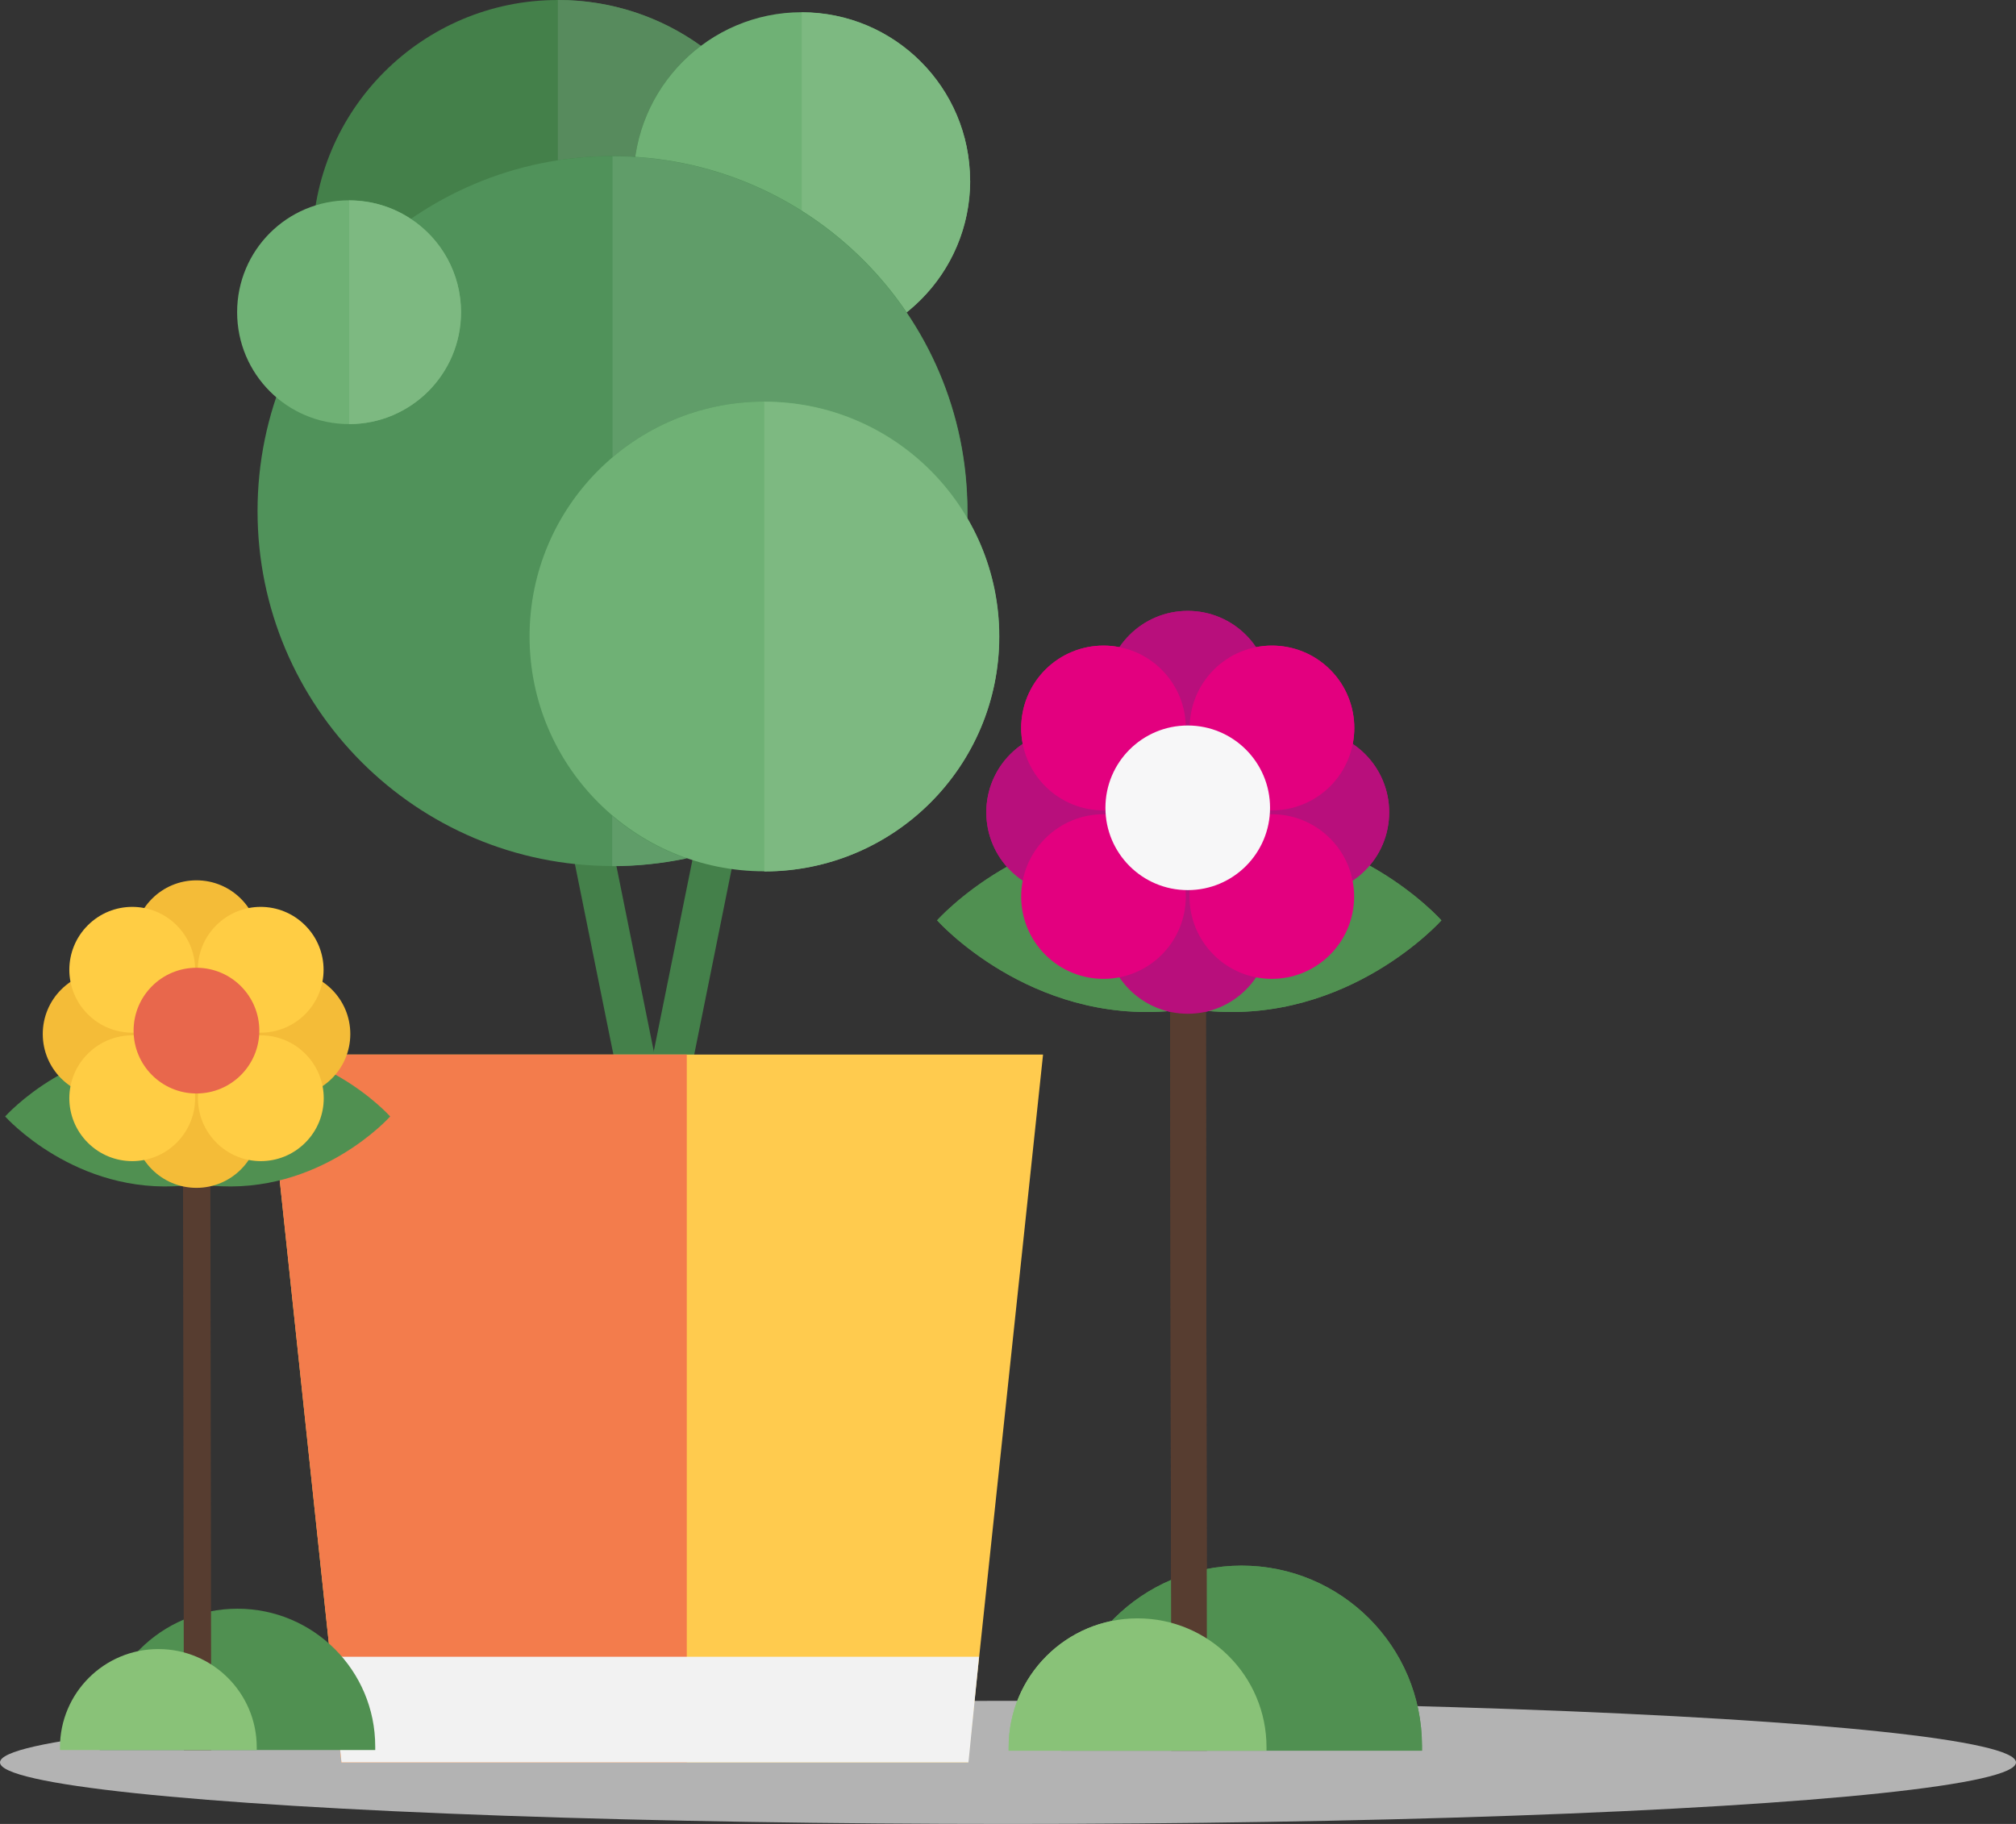 <svg xmlns="http://www.w3.org/2000/svg" viewBox="0 0 125.4 113.46"><rect x="0" y="0" width="125.4" height="113.46" fill="#333333" stroke="none"/><defs><style>.d{fill:#f7f7f8;}.e{fill:#ffcd44;}.f{fill:#7db981;}.g{fill:#6fb175;}.h{isolation:isolate;}.i{fill:#e8674c;}.j{fill:#573d30;}.k{fill:#e3007f;}.l{fill:#609d69;}.m{fill:#b80f7c;}.n{fill:#b3b3b3;mix-blend-mode:multiply;}.o{fill:#f37c4c;}.p{fill:#f4bc38;}.q{fill:#50925a;}.r{fill:#ffcb4e;}.s{fill:#578b5d;}.t{fill:#44804a;}.u{fill:#509051;}.v{fill:#f2f2f2;}.w{fill:#89c278;}</style></defs><g class="h"><g id="a"></g><g id="b"><g id="c"><ellipse class="n" cx="62.7" cy="109.63" rx="62.7" ry="3.83"></ellipse><g><g><path class="t" d="M49.97,15.27c0,8.43-6.84,15.27-15.27,15.27s-15.27-6.84-15.27-15.27S26.27,0,34.7,0s15.27,6.84,15.27,15.27"></path><path class="s" d="M34.7,0V9.97c1.11-.17,2.24-.26,3.4-.26,.47,0,.94,.02,1.41,.04,.4-2.82,1.92-5.27,4.09-6.9-2.5-1.8-5.57-2.85-8.89-2.85"></path><path class="g" d="M60.35,11.24c0,5.78-4.69,10.47-10.47,10.47s-10.47-4.69-10.47-10.47S44.09,.76,49.87,.76s10.47,4.69,10.47,10.47"></path><path class="f" d="M49.87,.76V13.11c2.59,1.63,4.81,3.79,6.52,6.32,2.41-1.92,3.95-4.88,3.95-8.19,0-5.78-4.69-10.47-10.47-10.47"></path><polygon class="t" points="41.93 71.66 39.38 71.66 34.7 48.5 37.26 48.5 41.93 71.66"></polygon><polygon class="t" points="39.4 71.66 41.96 71.66 46.63 48.5 44.08 48.5 39.4 71.66"></polygon><polygon class="r" points="16.57 65.6 21.24 109.63 60.21 109.63 64.88 65.6 16.57 65.6"></polygon><polygon class="o" points="42.72 109.63 21.24 109.63 16.57 65.6 42.72 65.6 42.72 109.63"></polygon><path class="q" d="M60.18,31.79c0,12.19-9.89,22.08-22.08,22.08s-22.08-9.89-22.08-22.08S25.91,9.71,38.1,9.71s22.08,9.89,22.08,22.08"></path><path class="l" d="M38.1,9.71V28.44c2.55-2.16,5.84-3.46,9.44-3.46,5.39,0,10.1,2.92,12.63,7.27,0-.15,0-.3,0-.45,0-.29,0-.57-.02-.85-.45-11.8-10.16-21.23-22.07-21.23m0,41.03v3.13c1.59,0,3.13-.17,4.62-.48-1.71-.6-3.27-1.5-4.62-2.65"></path><path class="g" d="M62.16,39.59c0,8.07-6.54,14.61-14.61,14.61s-14.61-6.54-14.61-14.61,6.54-14.61,14.61-14.61,14.61,6.54,14.61,14.61"></path><path class="f" d="M47.54,24.98v29.23c8.07,0,14.61-6.54,14.61-14.61s-6.54-14.61-14.61-14.61"></path><polygon class="v" points="60.9 103.06 20.55 103.06 21.24 109.63 60.24 109.63 60.9 103.06"></polygon><path class="g" d="M28.67,19.42c0,3.84-3.11,6.96-6.96,6.96s-6.96-3.11-6.96-6.96,3.11-6.96,6.96-6.96,6.96,3.11,6.96,6.96"></path><path class="f" d="M21.72,12.47v13.91c3.84,0,6.96-3.11,6.96-6.96,0-2.42-1.24-4.56-3.12-5.8-1.1-.73-2.42-1.15-3.84-1.15"></path></g><g><path class="u" d="M88.45,108.9c0-.1,0-.19,0-.29,0-6.2-5.03-11.22-11.22-11.22s-11.22,5.03-11.22,11.22c0,.1,0,.19,0,.29h22.43Z"></path><polygon class="j" points="75.08 108.9 74.99 50.24 72.76 50.25 72.86 108.9 75.08 108.9"></polygon><path class="u" d="M58.29,57.25s5.74,6.45,14.6,5.63v-11.26c-8.86-.82-14.6,5.63-14.6,5.63"></path><path class="u" d="M89.66,57.25s-5.74,6.45-14.6,5.63v-11.26c8.86-.82,14.6,5.63,14.6,5.63"></path><path class="m" d="M79,43.12c0,2.83-2.29,5.12-5.12,5.12s-5.12-2.29-5.12-5.12,2.29-5.12,5.12-5.12,5.12,2.29,5.12,5.12"></path><path class="m" d="M79,57.94c0,2.83-2.29,5.12-5.12,5.12s-5.12-2.29-5.12-5.12,2.29-5.12,5.12-5.12,5.12,2.29,5.12,5.12"></path><path class="m" d="M81.29,55.65c-2.83,0-5.12-2.29-5.12-5.12s2.29-5.12,5.12-5.12,5.12,2.29,5.12,5.12-2.29,5.12-5.12,5.12"></path><path class="m" d="M66.47,55.65c-2.83,0-5.12-2.29-5.12-5.12s2.29-5.12,5.12-5.12,5.12,2.29,5.12,5.12-2.29,5.12-5.12,5.12"></path><path class="k" d="M75.49,59.39c-2-2-2-5.24,0-7.24,2-2,5.24-2,7.24,0,2,2,2,5.24,0,7.24-2,2-5.24,2-7.24,0"></path><path class="k" d="M65.02,48.91c-2-2-2-5.24,0-7.25,2-2,5.24-2,7.24,0,2,2,2,5.25,0,7.25-2,2-5.24,2-7.24,0"></path><path class="k" d="M82.74,48.91c-2,2-5.24,2-7.24,0s-2-5.24,0-7.25c2-2,5.24-2,7.24,0,2,2,2,5.25,0,7.25"></path><path class="k" d="M72.26,59.39c-2,2-5.24,2-7.24,0-2-2-2-5.24,0-7.24,2-2,5.24-2,7.24,0,2,2,2,5.24,0,7.24"></path><path class="d" d="M79,50.25c0,2.83-2.29,5.12-5.12,5.12s-5.12-2.29-5.12-5.12,2.29-5.12,5.12-5.12,5.12,2.29,5.12,5.12"></path><path class="w" d="M78.78,108.9c0-.07,0-.14,0-.21,0-4.43-3.59-8.02-8.02-8.02s-8.02,3.59-8.02,8.02c0,.07,0,.14,0,.21h16.02Z"></path><path class="u" d="M88.45,108.9c0-.1,0-.19,0-.29,0-6.2-5.03-11.22-11.22-11.22s-11.22,5.03-11.22,11.22c0,.1,0,.19,0,.29h22.43Z"></path><polygon class="j" points="75.08 108.9 74.99 50.24 72.76 50.25 72.86 108.9 75.08 108.9"></polygon><path class="u" d="M58.29,57.25s5.74,6.45,14.6,5.63v-11.26c-8.86-.82-14.6,5.63-14.6,5.63"></path><path class="u" d="M89.66,57.25s-5.74,6.45-14.6,5.63v-11.26c8.86-.82,14.6,5.63,14.6,5.63"></path><path class="m" d="M79,43.12c0,2.83-2.29,5.12-5.12,5.12s-5.12-2.29-5.12-5.12,2.29-5.12,5.12-5.12,5.12,2.29,5.12,5.12"></path><path class="m" d="M79,57.94c0,2.83-2.29,5.12-5.12,5.12s-5.12-2.29-5.12-5.12,2.29-5.12,5.12-5.12,5.12,2.29,5.12,5.12"></path><path class="m" d="M81.29,55.65c-2.83,0-5.12-2.29-5.12-5.12s2.29-5.12,5.12-5.12,5.12,2.29,5.12,5.12-2.29,5.12-5.12,5.12"></path><path class="m" d="M66.47,55.65c-2.83,0-5.12-2.29-5.12-5.12s2.29-5.12,5.12-5.12,5.12,2.29,5.12,5.12-2.29,5.12-5.12,5.12"></path><path class="k" d="M75.49,59.39c-2-2-2-5.24,0-7.24,2-2,5.24-2,7.24,0,2,2,2,5.24,0,7.24-2,2-5.24,2-7.24,0"></path><path class="k" d="M65.02,48.91c-2-2-2-5.24,0-7.25,2-2,5.24-2,7.24,0,2,2,2,5.25,0,7.25-2,2-5.24,2-7.24,0"></path><path class="k" d="M82.74,48.91c-2,2-5.24,2-7.24,0s-2-5.24,0-7.25c2-2,5.24-2,7.24,0,2,2,2,5.25,0,7.25"></path><path class="k" d="M72.26,59.39c-2,2-5.24,2-7.24,0-2-2-2-5.24,0-7.24,2-2,5.24-2,7.24,0,2,2,2,5.24,0,7.24"></path><path class="d" d="M79,50.25c0,2.83-2.29,5.12-5.12,5.12s-5.12-2.29-5.12-5.12,2.29-5.12,5.12-5.12,5.12,2.29,5.12,5.12"></path><path class="w" d="M78.78,108.9c0-.07,0-.14,0-.21,0-4.43-3.59-8.02-8.02-8.02s-8.02,3.59-8.02,8.02c0,.07,0,.14,0,.21h16.02Z"></path></g><g><path class="u" d="M23.34,108.86c0-.07,0-.15,0-.22,0-4.73-3.84-8.57-8.57-8.57s-8.57,3.84-8.57,8.57c0,.07,0,.15,0,.22H23.34Z"></path><polygon class="j" points="11.37 64.11 11.44 108.86 13.14 108.86 13.07 64.1 11.37 64.11"></polygon><path class="u" d="M.32,69.45s4.38,4.92,11.14,4.3v-8.6c-6.76-.63-11.14,4.3-11.14,4.3"></path><path class="u" d="M24.27,69.45s-4.38,4.92-11.14,4.3v-8.6c6.76-.63,11.14,4.3,11.14,4.3"></path><path class="p" d="M16.13,58.67c0,2.16-1.75,3.91-3.91,3.91s-3.91-1.75-3.91-3.91,1.75-3.91,3.91-3.91,3.91,1.75,3.91,3.91"></path><path class="p" d="M16.13,69.98c0,2.16-1.75,3.91-3.91,3.91s-3.91-1.75-3.91-3.91,1.75-3.91,3.91-3.91,3.91,1.75,3.91,3.91"></path><path class="p" d="M17.88,68.23c-2.16,0-3.91-1.75-3.91-3.91s1.75-3.91,3.91-3.91,3.91,1.75,3.91,3.91-1.75,3.91-3.91,3.91"></path><path class="p" d="M6.57,68.23c-2.16,0-3.91-1.75-3.91-3.91s1.75-3.91,3.91-3.91,3.91,1.75,3.91,3.91-1.75,3.91-3.91,3.91"></path><path class="e" d="M13.46,71.08c-1.53-1.53-1.53-4,0-5.53,1.53-1.53,4-1.53,5.53,0,1.53,1.53,1.53,4,0,5.53-1.53,1.53-4,1.53-5.53,0"></path><path class="e" d="M5.46,63.09c-1.53-1.53-1.53-4,0-5.53,1.53-1.53,4-1.53,5.53,0,1.53,1.53,1.53,4,0,5.53-1.53,1.53-4,1.53-5.53,0"></path><path class="e" d="M18.98,63.09c-1.53,1.53-4,1.53-5.53,0-1.53-1.53-1.53-4,0-5.53,1.53-1.53,4-1.53,5.53,0,1.53,1.53,1.53,4,0,5.53"></path><path class="e" d="M10.99,71.08c-1.53,1.53-4,1.53-5.53,0-1.53-1.53-1.53-4,0-5.53,1.53-1.53,4-1.53,5.53,0,1.53,1.53,1.53,4,0,5.53"></path><path class="i" d="M16.13,64.11c0,2.16-1.75,3.91-3.91,3.91s-3.91-1.75-3.91-3.91,1.75-3.91,3.91-3.91,3.91,1.75,3.91,3.91"></path><path class="w" d="M15.97,108.86c0-.05,0-.1,0-.16,0-3.38-2.74-6.12-6.12-6.12s-6.12,2.74-6.12,6.12c0,.05,0,.1,0,.16H15.97Z"></path></g></g></g></g></g></svg>